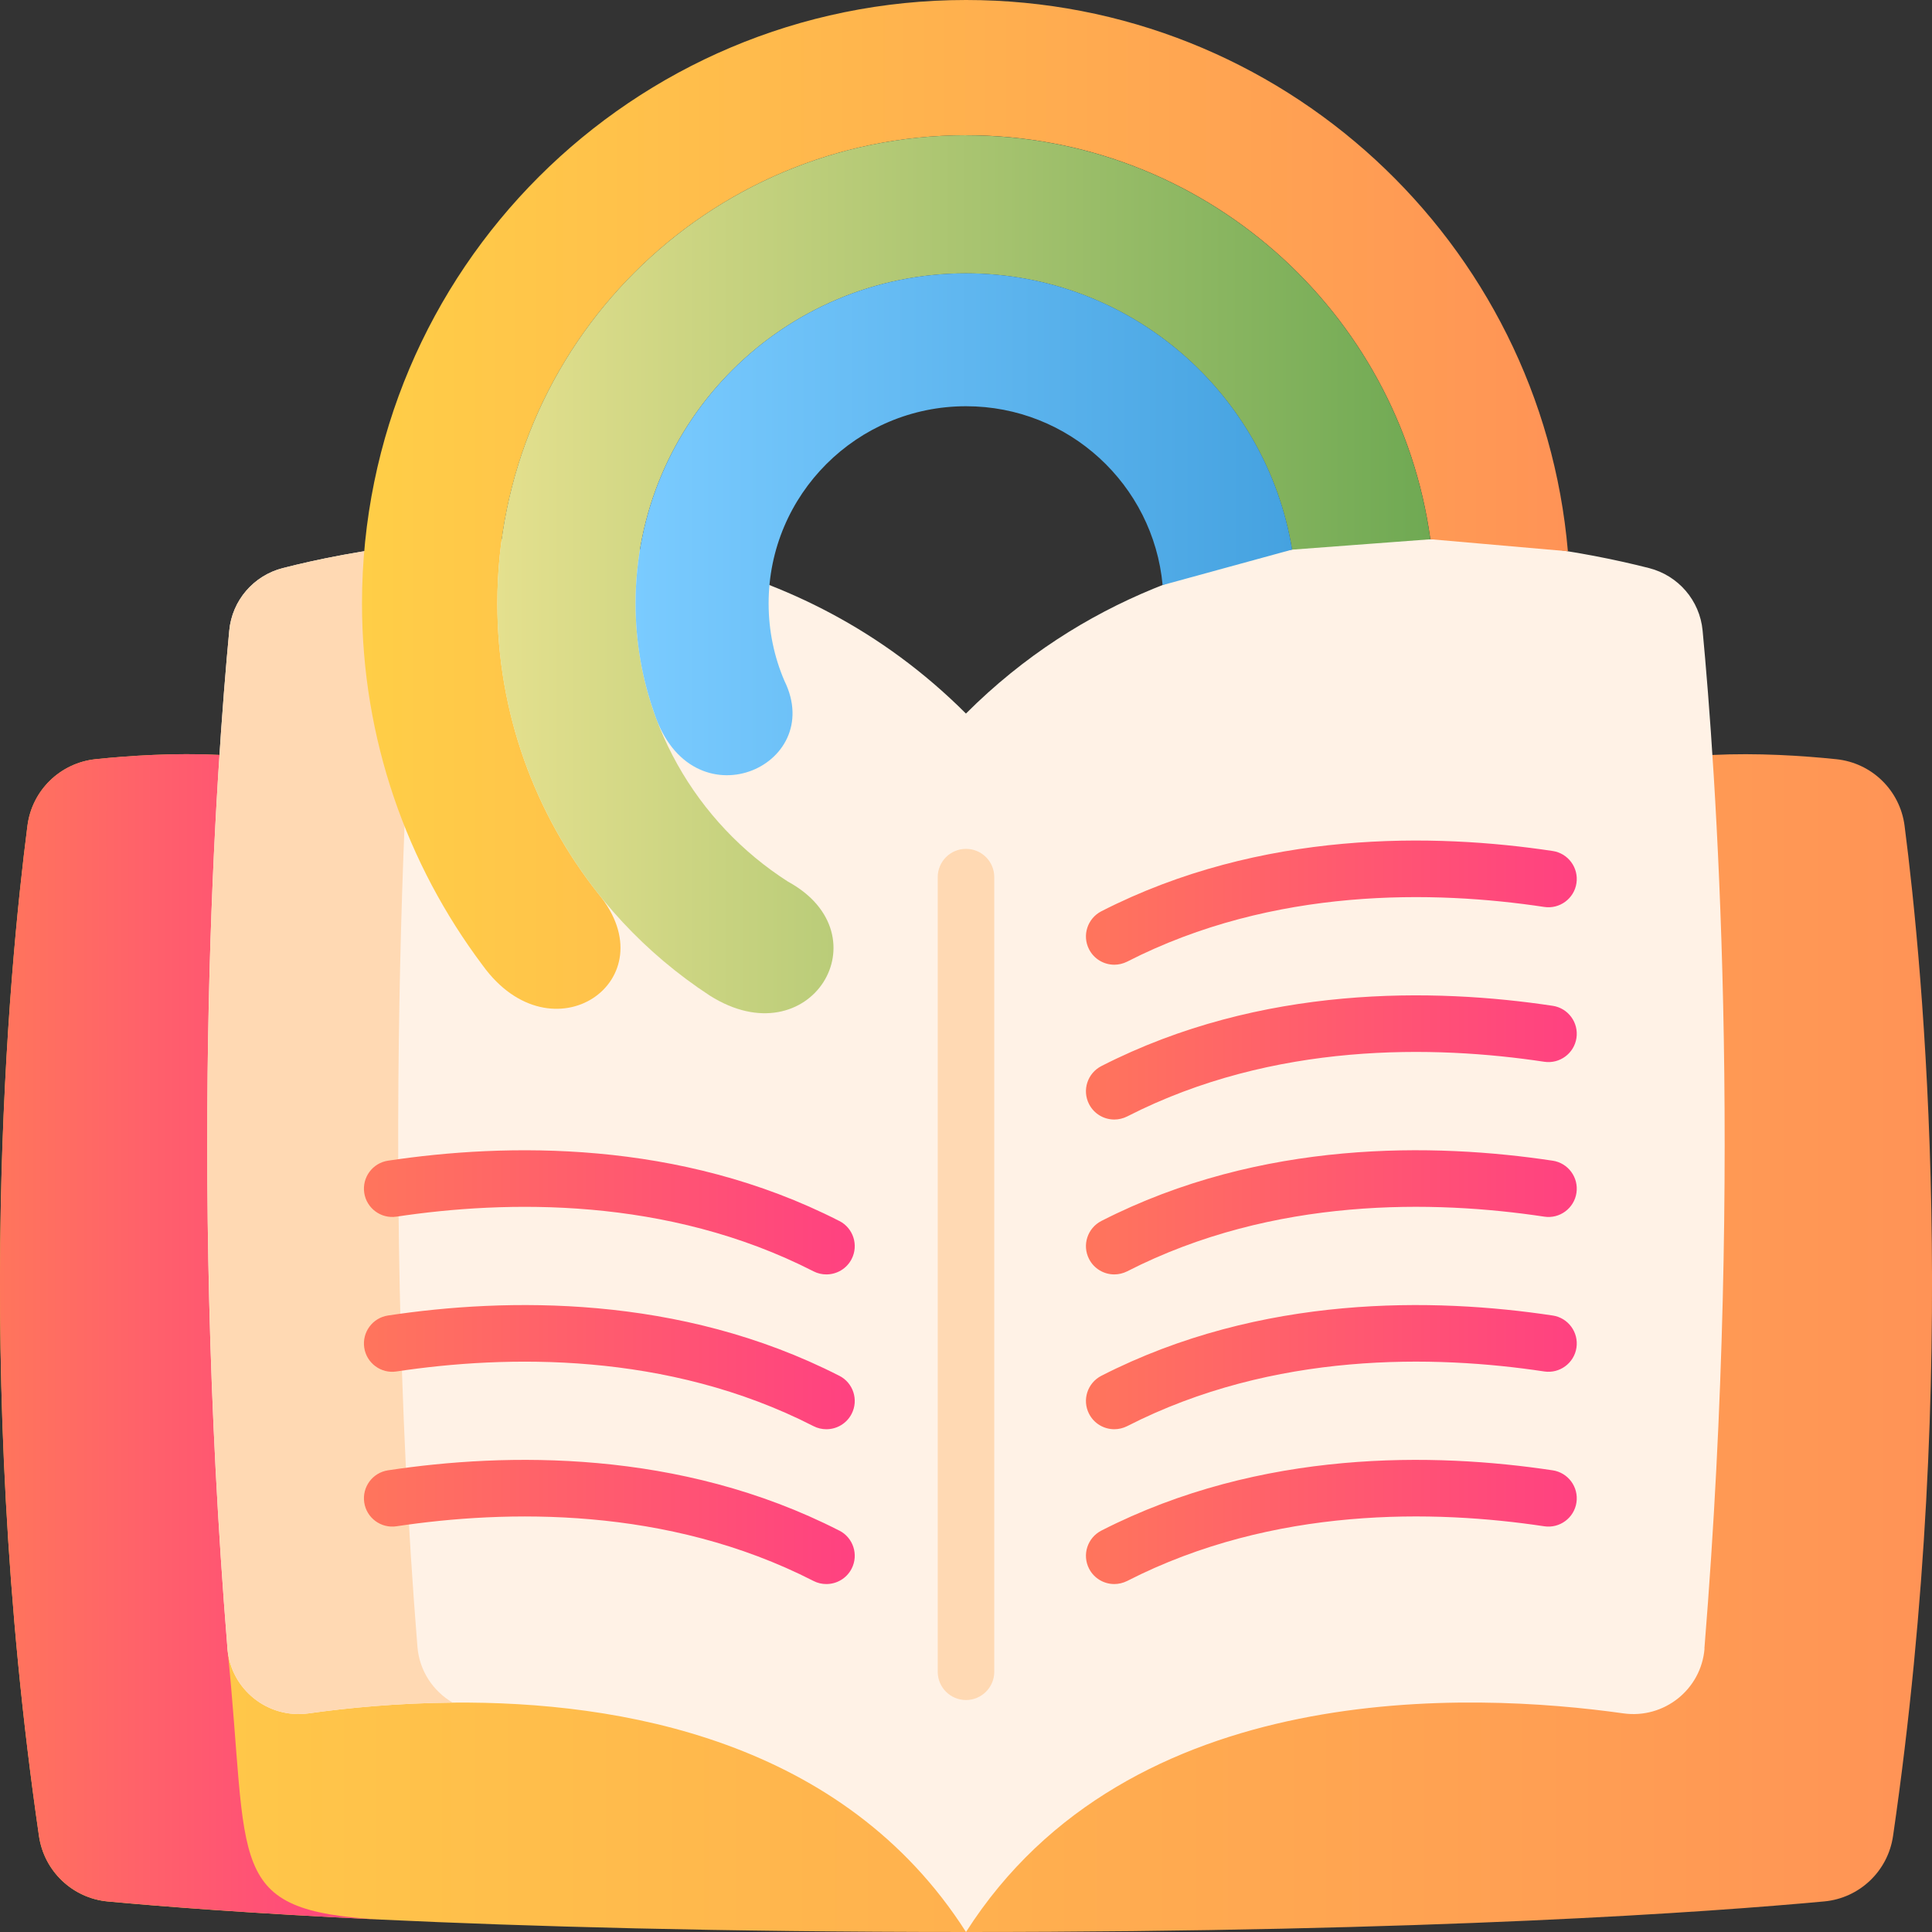 <svg xmlns="http://www.w3.org/2000/svg" xmlns:xlink="http://www.w3.org/1999/xlink" id="Layer_2" viewBox="0 0 300 300"><rect x="0" y="0" width="300" height="300" fill="#333333" stroke="none"/><defs><style>.cls-1{fill:url(#linear-gradient);}.cls-1,.cls-2,.cls-3,.cls-4,.cls-5,.cls-6,.cls-7,.cls-8,.cls-9,.cls-10,.cls-11,.cls-12,.cls-13,.cls-14,.cls-15{stroke-width:0px;}.cls-2{fill:url(#linear-gradient-11);}.cls-3{fill:url(#linear-gradient-12);}.cls-4{fill:url(#linear-gradient-13);}.cls-5{fill:url(#linear-gradient-10);}.cls-6{fill:url(#linear-gradient-4);}.cls-7{fill:url(#linear-gradient-2);}.cls-8{fill:url(#linear-gradient-3);}.cls-9{fill:url(#linear-gradient-8);}.cls-10{fill:url(#linear-gradient-9);}.cls-11{fill:url(#linear-gradient-7);}.cls-12{fill:url(#linear-gradient-5);}.cls-13{fill:url(#linear-gradient-6);}.cls-14{fill:#fff2e6;}.cls-15{fill:#ffd9b3;}</style><linearGradient id="linear-gradient" x1="0" y1="208.55" x2="300" y2="208.55" gradientUnits="userSpaceOnUse"><stop offset="0" stop-color="#ffce47"></stop><stop offset="1" stop-color="#ff9356"></stop></linearGradient><linearGradient id="linear-gradient-2" x1="0" y1="207.59" x2="59.17" y2="207.59" gradientUnits="userSpaceOnUse"><stop offset="0" stop-color="#ff755c"></stop><stop offset="1" stop-color="#ff4181"></stop></linearGradient><linearGradient id="linear-gradient-3" x1="56.21" y1="78.32" x2="243.45" y2="78.32" xlink:href="#linear-gradient"></linearGradient><linearGradient id="linear-gradient-4" x1="77.22" y1="89.16" x2="222.1" y2="89.16" gradientUnits="userSpaceOnUse"><stop offset="0" stop-color="#e4e08e"></stop><stop offset="1" stop-color="#6fa953"></stop></linearGradient><linearGradient id="linear-gradient-5" x1="98.69" y1="81.41" x2="200.63" y2="81.41" gradientUnits="userSpaceOnUse"><stop offset="0" stop-color="#7acbff"></stop><stop offset="1" stop-color="#45a2e0"></stop></linearGradient><linearGradient id="linear-gradient-6" x1="56.51" y1="236.34" x2="132.72" y2="236.34" xlink:href="#linear-gradient-2"></linearGradient><linearGradient id="linear-gradient-7" x1="56.51" y1="212.29" x2="132.72" y2="212.29" xlink:href="#linear-gradient-2"></linearGradient><linearGradient id="linear-gradient-8" x1="56.51" y1="188.25" x2="132.72" y2="188.25" xlink:href="#linear-gradient-2"></linearGradient><linearGradient id="linear-gradient-9" x1="168.62" y1="236.34" x2="244.83" y2="236.34" xlink:href="#linear-gradient-2"></linearGradient><linearGradient id="linear-gradient-10" x1="168.62" y1="212.29" x2="244.83" y2="212.29" xlink:href="#linear-gradient-2"></linearGradient><linearGradient id="linear-gradient-11" x1="168.62" y1="188.25" x2="244.83" y2="188.25" xlink:href="#linear-gradient-2"></linearGradient><linearGradient id="linear-gradient-12" x1="168.62" y1="164.21" x2="244.83" y2="164.21" xlink:href="#linear-gradient-2"></linearGradient><linearGradient id="linear-gradient-13" x1="168.62" y1="140.16" x2="244.83" y2="140.16" xlink:href="#linear-gradient-2"></linearGradient></defs><g id="Layer_1-2"><path class="cls-1" d="m293.95,285.1c-.79,5.44-5.2,9.64-10.67,10.15-17.56,1.63-60.58,4.75-133.27,4.75-38.25,0-68.29-.86-90.73-1.92-.04,0-.07,0-.1,0-20.14-.95-34.14-2.05-42.45-2.82-5.47-.51-9.88-4.71-10.67-10.15-10.57-72.77-4.68-134.45-1.79-156.9.71-5.48,5.08-9.74,10.59-10.32,5.3-.55,12.27-1,19.23-.66h231.83c6.97-.34,13.93.11,19.23.66,5.5.57,9.88,4.84,10.59,10.32,2.9,22.45,8.78,84.13-1.79,156.9Z"></path><path class="cls-7" d="m59.17,298.07c-20.14-.95-34.14-2.05-42.45-2.82-5.47-.51-9.88-4.71-10.67-10.15-10.57-72.77-4.68-134.45-1.79-156.9.71-5.48,5.08-9.74,10.59-10.32,5.3-.55,12.27-1,19.23-.66l1.24,138.77c3.49,34.03-.66,40.69,23.85,42.09Z"></path><path class="cls-14" d="m264.68,255.98c-.51,6.36-6.29,10.96-12.61,10.07-23.49-3.31-76.73-5.77-102.07,33.95-18.99-29.77-53.66-35.85-79.73-35.62-8.71.07-16.46.84-22.34,1.67-6.32.89-12.1-3.71-12.61-10.07-6.18-76.28-1.67-137.44.28-158.07.44-4.67,3.77-8.54,8.32-9.7,5.16-1.32,12.68-2.9,21.62-3.79,24.01-2.4,58.24.19,84.45,26.38,35.97-35.93,87.03-27.44,106.07-22.59,4.55,1.16,7.88,5.03,8.32,9.7,1.95,20.63,6.47,81.78.28,158.07h0Z"></path><path class="cls-15" d="m70.27,264.38c-8.71.07-16.46.84-22.34,1.67-6.32.89-12.1-3.71-12.61-10.07-6.18-76.28-1.67-137.44.28-158.07.44-4.67,3.77-8.54,8.32-9.7,5.16-1.32,12.68-2.9,21.62-3.79-1.99,21.48-6.84,95.77-.72,171.29.3,3.75,2.45,6.9,5.45,8.66h0Z"></path><path class="cls-8" d="m150,0C98.2,0,56.21,41.95,56.21,93.7c0,21.08,6.97,40.53,18.73,56.19,10.79,14.96,29,2.29,18-11.07h0c-9.84-12.4-15.71-28.07-15.71-45.12,0-40.15,32.58-72.7,72.78-72.7,36.81,0,67.23,27.3,72.1,62.73l21.35,1.87C239.34,37.64,199.07,0,150,0h0Z"></path><path class="cls-6" d="m150,21c-40.19,0-72.78,32.55-72.78,72.7,0,25.49,13.13,47.91,32.99,60.89,15.59,9.87,27.34-9.4,12.15-17.69h0c-14.24-9.11-23.67-25.05-23.67-43.19,0-28.31,22.97-51.26,51.31-51.26,25.49,0,46.63,18.56,50.63,42.9l21.47-1.61c-4.86-35.43-35.29-62.73-72.1-62.73h0Z"></path><path class="cls-12" d="m150,42.44c-28.34,0-51.31,22.95-51.31,51.26,0,5.97,1.02,11.69,2.9,17.02h0c5.76,17.52,26.8,8.36,20.21-5.01h0c-1.58-3.69-2.45-7.75-2.45-12.01,0-16.91,13.72-30.62,30.66-30.62,15.97,0,29.08,12.2,30.52,27.77l20.11-5.51c-4-24.33-25.14-42.9-50.63-42.9h0Z"></path><path class="cls-15" d="m150,131.81c-2.43,0-4.39,1.97-4.39,4.39v123.39c0,2.43,1.97,4.39,4.39,4.39s4.39-1.97,4.39-4.39v-123.39c0-2.43-1.97-4.39-4.39-4.39h0Z"></path><path class="cls-13" d="m130.32,237.67c-24.86-12.71-51.83-12.11-70.07-9.36-2.4.36-4.05,2.6-3.69,5,.36,2.4,2.61,4.05,5,3.69,16.97-2.55,41.98-3.16,64.76,8.49.64.33,1.32.48,2,.48,1.6,0,3.14-.87,3.92-2.39,1.11-2.16.25-4.81-1.91-5.91h0Z"></path><path class="cls-11" d="m130.32,213.63c-24.86-12.71-51.83-12.11-70.07-9.36-2.4.36-4.05,2.6-3.69,5,.36,2.4,2.61,4.06,5,3.69,16.97-2.55,41.98-3.16,64.76,8.49.64.33,1.32.48,2,.48,1.6,0,3.14-.87,3.92-2.39,1.11-2.16.25-4.81-1.91-5.91h0Z"></path><path class="cls-9" d="m130.32,189.59c-24.86-12.71-51.83-12.1-70.07-9.36-2.4.36-4.05,2.6-3.69,5,.36,2.4,2.61,4.05,5,3.69,16.97-2.55,41.98-3.16,64.76,8.49.64.33,1.32.48,2,.48,1.6,0,3.14-.87,3.92-2.39,1.11-2.16.25-4.81-1.91-5.91h0Z"></path><path class="cls-10" d="m241.09,228.31c-18.24-2.75-45.21-3.35-70.07,9.36-2.16,1.11-3.02,3.75-1.91,5.91.78,1.52,2.32,2.39,3.92,2.39.67,0,1.36-.16,2-.48,22.78-11.65,47.79-11.05,64.76-8.49,2.39.36,4.64-1.29,5-3.69.36-2.4-1.29-4.64-3.69-5h0Z"></path><path class="cls-5" d="m241.09,204.27c-18.24-2.75-45.21-3.35-70.07,9.36-2.16,1.11-3.02,3.75-1.91,5.91.78,1.52,2.32,2.39,3.92,2.39.67,0,1.36-.16,2-.48,22.78-11.65,47.79-11.05,64.76-8.49,2.39.36,4.64-1.29,5-3.69.36-2.4-1.29-4.64-3.69-5h0Z"></path><path class="cls-2" d="m241.09,180.23c-18.24-2.75-45.21-3.35-70.07,9.36-2.16,1.11-3.02,3.75-1.91,5.91.78,1.52,2.32,2.39,3.92,2.39.67,0,1.36-.16,2-.48,22.78-11.65,47.79-11.05,64.76-8.49,2.39.37,4.64-1.29,5-3.69.36-2.4-1.29-4.64-3.69-5h0Z"></path><path class="cls-3" d="m241.09,156.18c-18.24-2.75-45.21-3.35-70.07,9.36-2.16,1.11-3.02,3.75-1.91,5.91.78,1.52,2.32,2.39,3.92,2.39.67,0,1.36-.16,2-.48,22.78-11.65,47.79-11.05,64.76-8.49,2.39.36,4.64-1.29,5-3.69.36-2.4-1.29-4.64-3.69-5h0Z"></path><path class="cls-4" d="m241.09,132.14c-18.24-2.75-45.21-3.35-70.07,9.36-2.16,1.11-3.02,3.75-1.91,5.91.78,1.52,2.32,2.39,3.92,2.39.67,0,1.36-.16,2-.48,22.78-11.65,47.79-11.05,64.76-8.49,2.39.36,4.64-1.29,5-3.69.36-2.4-1.29-4.64-3.69-5h0Z"></path></g></svg>